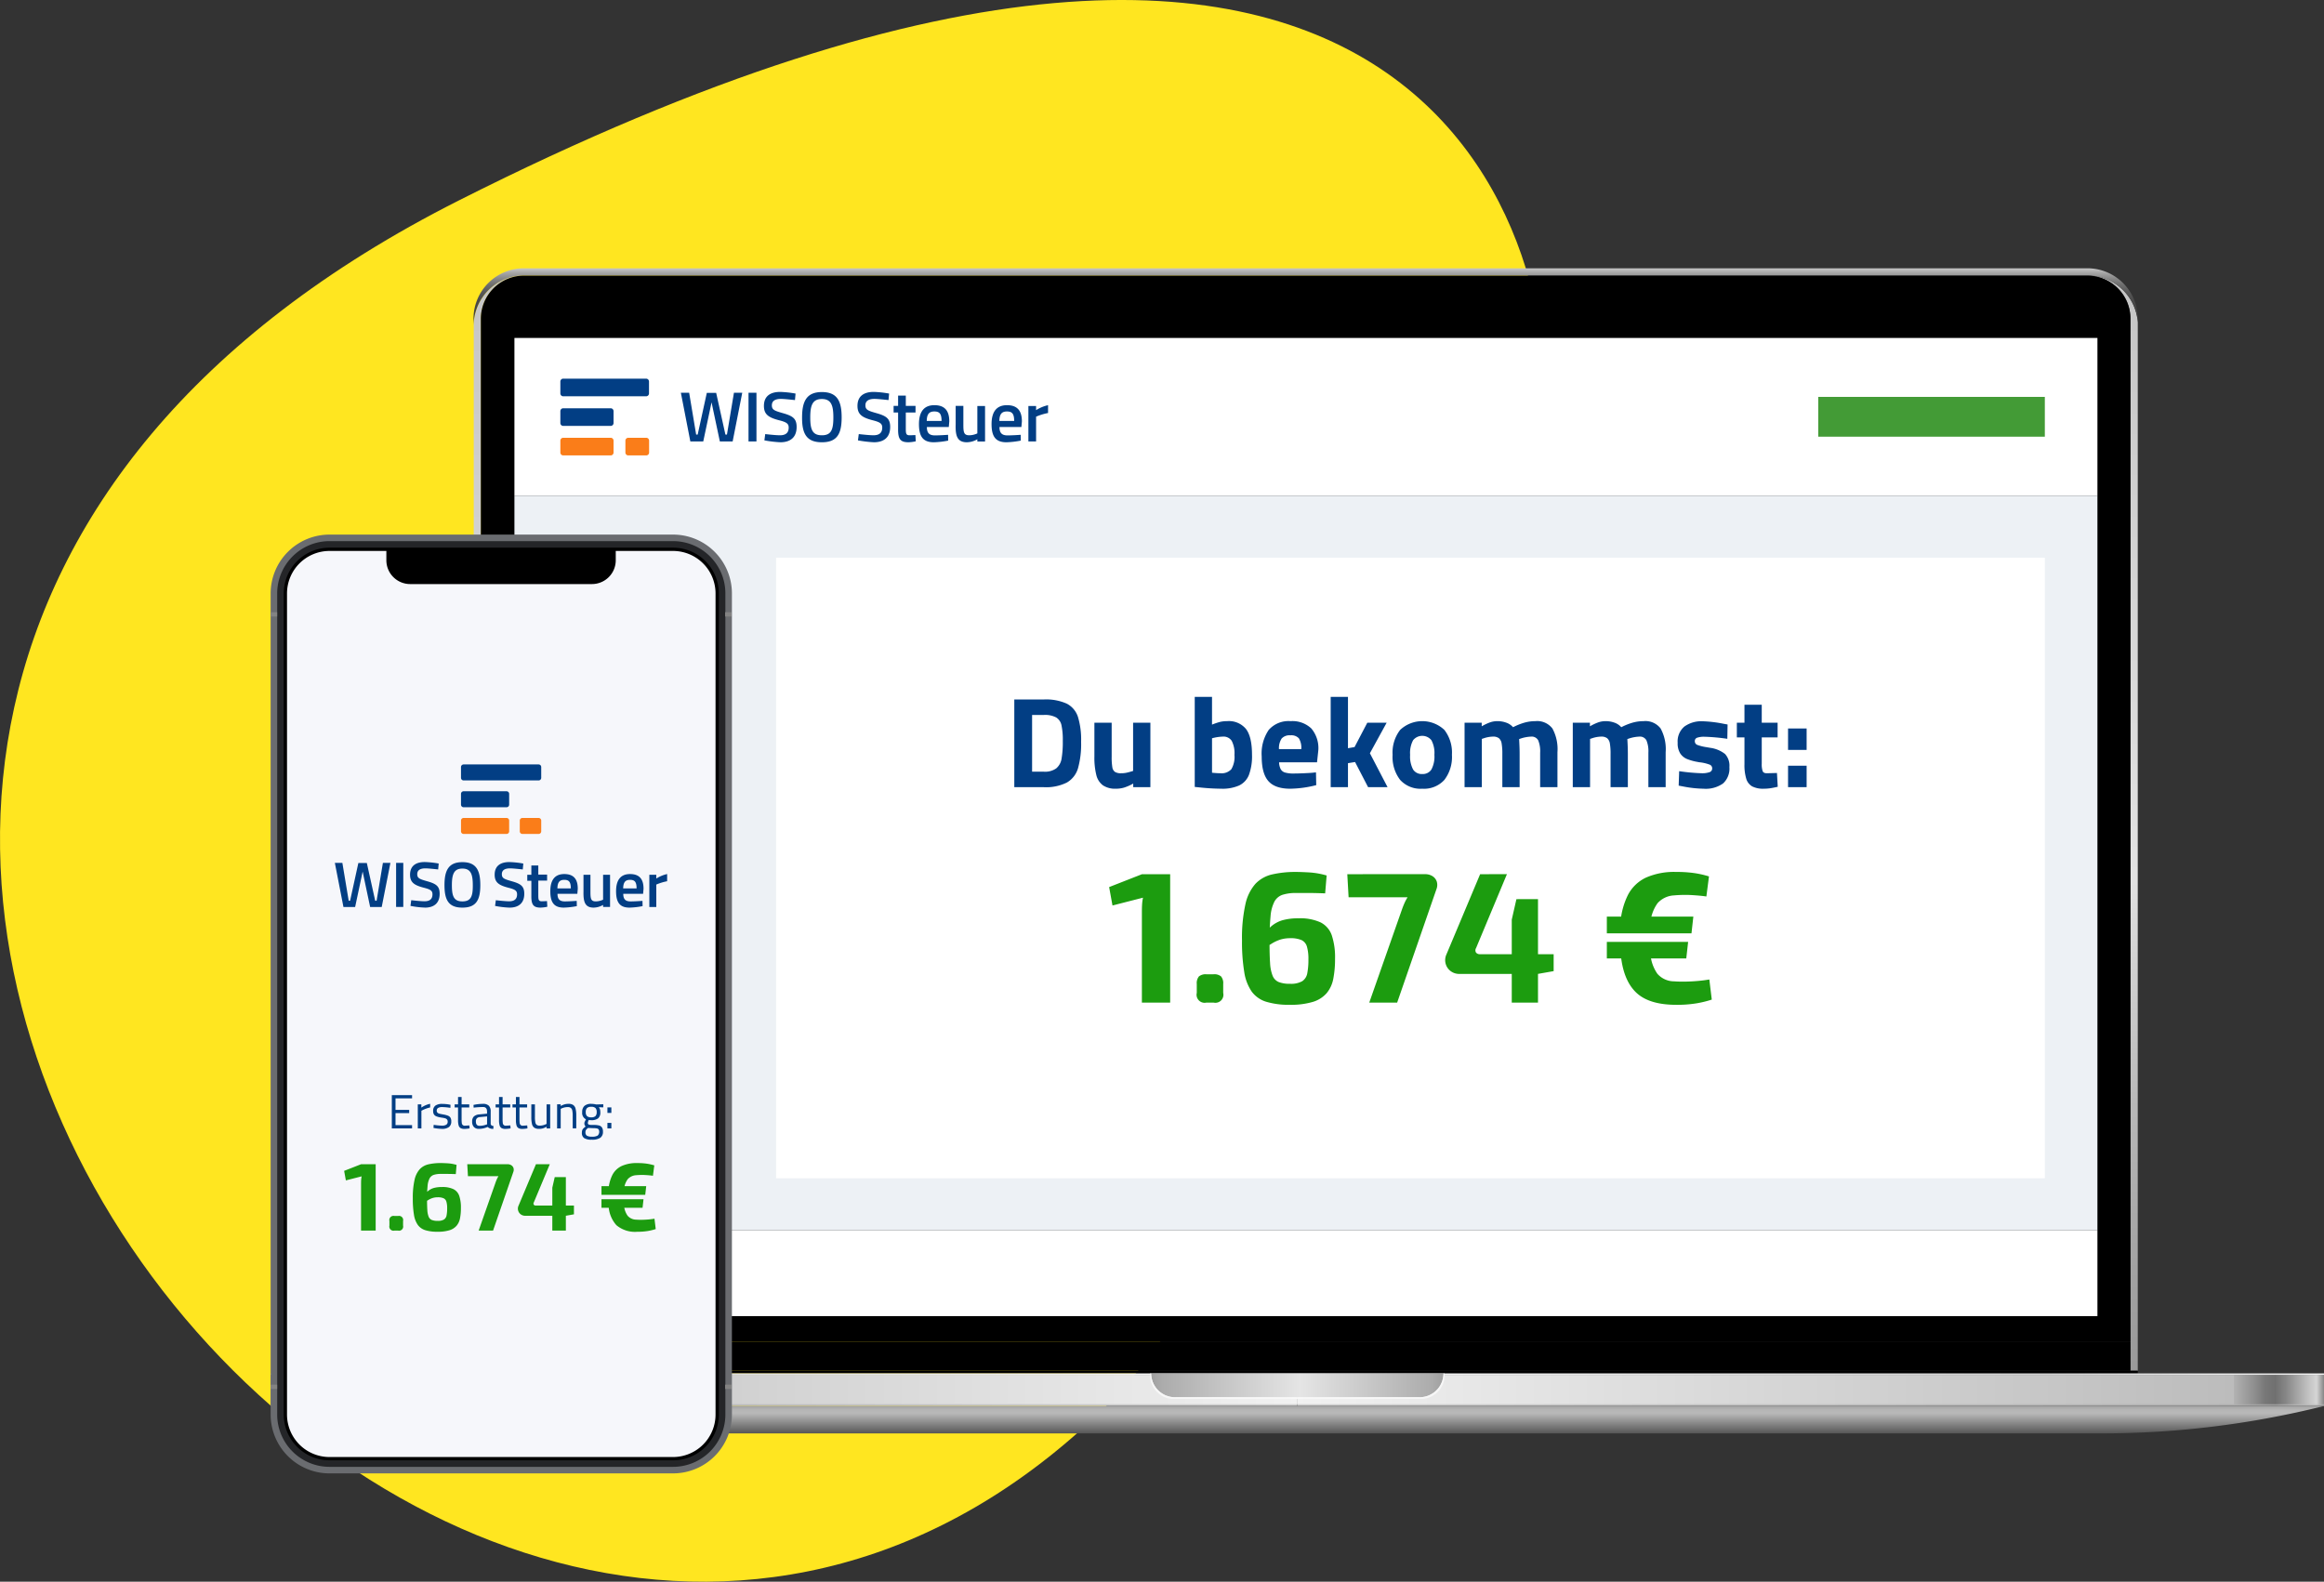 <svg xmlns="http://www.w3.org/2000/svg" xmlns:xlink="http://www.w3.org/1999/xlink" width="467.806" height="318.422" viewBox="0 0 467.806 318.422">
  <rect x="0" y="0" width="467.806" height="318.422" fill="#333333" stroke="none"/>
  <defs>
    <linearGradient id="linear-gradient" x1="0.5" y1="1" x2="0.5" gradientUnits="objectBoundingBox">
      <stop offset="0" stop-color="#9a9a9a"/>
      <stop offset="0.09" stop-color="#a2a2a2"/>
      <stop offset="0.24" stop-color="#b8b8b8"/>
      <stop offset="0.42" stop-color="#dbdbdb"/>
      <stop offset="0.45" stop-color="#e2e2e2"/>
      <stop offset="1" stop-color="#c5c5c5"/>
    </linearGradient>
    <linearGradient id="linear-gradient-2" x1="0.5" y1="1" x2="0.5" gradientUnits="objectBoundingBox">
      <stop offset="0" stop-color="#404040"/>
      <stop offset="0.28" stop-color="#434343"/>
      <stop offset="0.45" stop-color="#4b4b4b"/>
      <stop offset="0.59" stop-color="#595959"/>
      <stop offset="0.71" stop-color="#6d6d6d"/>
      <stop offset="0.82" stop-color="#888"/>
      <stop offset="0.92" stop-color="#a7a7a7"/>
      <stop offset="1" stop-color="#c5c5c5"/>
    </linearGradient>
    <linearGradient id="linear-gradient-3" y1="0.5" x2="1" y2="0.5" gradientUnits="objectBoundingBox">
      <stop offset="0" stop-color="#929292"/>
      <stop offset="0.01" stop-color="#c1c1c1"/>
      <stop offset="0.03" stop-color="#b2b2b2"/>
      <stop offset="0.05" stop-color="#9c9c9c"/>
      <stop offset="0.07" stop-color="#a4a4a4"/>
      <stop offset="0.09" stop-color="#afafaf"/>
      <stop offset="1" stop-color="#cfcfcf"/>
    </linearGradient>
    <linearGradient id="linear-gradient-4" y1="0.508" x2="1" y2="0.508" gradientUnits="objectBoundingBox">
      <stop offset="0.01" stop-color="#f8f8f8"/>
      <stop offset="0.06" stop-color="#d0d0d0"/>
      <stop offset="0.5" stop-color="#f8f8f8"/>
      <stop offset="0.87" stop-color="#d0d0d0"/>
      <stop offset="0.88" stop-color="#d3d3d3"/>
      <stop offset="0.95" stop-color="#e9e9e9"/>
      <stop offset="1" stop-color="#f1f1f1"/>
    </linearGradient>
    <linearGradient id="linear-gradient-5" y1="0.5" x2="1" y2="0.5" gradientUnits="objectBoundingBox">
      <stop offset="0" stop-color="#cfcfcf"/>
      <stop offset="0.91" stop-color="#afafaf"/>
      <stop offset="0.93" stop-color="#a4a4a4"/>
      <stop offset="0.95" stop-color="#9c9c9c"/>
      <stop offset="0.97" stop-color="#b2b2b2"/>
      <stop offset="0.99" stop-color="#c1c1c1"/>
      <stop offset="1" stop-color="#929292"/>
    </linearGradient>
    <linearGradient id="linear-gradient-6" y1="0.501" x2="1" y2="0.501" gradientUnits="objectBoundingBox">
      <stop offset="0" stop-color="#666"/>
      <stop offset="0.01" stop-color="#d5d5d5"/>
      <stop offset="0.02" stop-color="#bdbdbd"/>
      <stop offset="0.04" stop-color="#868686"/>
      <stop offset="0.05" stop-color="#707070"/>
      <stop offset="0.06" stop-color="#787878"/>
      <stop offset="0.07" stop-color="#8e8e8e"/>
      <stop offset="0.09" stop-color="#b2b2b2"/>
      <stop offset="0.09" stop-color="#bcbcbc"/>
      <stop offset="1" stop-color="#f1f1f1"/>
    </linearGradient>
    <linearGradient id="linear-gradient-7" y1="0.501" x2="1" y2="0.501" gradientUnits="objectBoundingBox">
      <stop offset="0" stop-color="#f1f1f1"/>
      <stop offset="0.91" stop-color="#bcbcbc"/>
      <stop offset="0.91" stop-color="#b2b2b2"/>
      <stop offset="0.93" stop-color="#8e8e8e"/>
      <stop offset="0.94" stop-color="#787878"/>
      <stop offset="0.95" stop-color="#707070"/>
      <stop offset="0.96" stop-color="#868686"/>
      <stop offset="0.98" stop-color="#bdbdbd"/>
      <stop offset="0.99" stop-color="#d5d5d5"/>
      <stop offset="1" stop-color="#666"/>
    </linearGradient>
    <linearGradient id="linear-gradient-8" y1="0.5" x2="1" y2="0.5" gradientUnits="objectBoundingBox">
      <stop offset="0" stop-color="#9f9f9f"/>
      <stop offset="0.04" stop-color="#acacac"/>
      <stop offset="0.51" stop-color="#e5e5e5"/>
      <stop offset="0.96" stop-color="#acacac"/>
      <stop offset="1" stop-color="#9f9f9f"/>
    </linearGradient>
    <linearGradient id="linear-gradient-9" y1="0.5" x2="1" y2="0.5" gradientUnits="objectBoundingBox">
      <stop offset="0" stop-color="#f7f7f7"/>
      <stop offset="0.52" stop-color="#f8f8f8"/>
      <stop offset="1" stop-color="#f7f7f7"/>
    </linearGradient>
    <linearGradient id="linear-gradient-10" x1="0.5" y1="1" x2="0.5" gradientUnits="objectBoundingBox">
      <stop offset="0" stop-color="#575757"/>
      <stop offset="0.74" stop-color="#b9b9b9"/>
      <stop offset="0.85" stop-color="#b6b6b6"/>
      <stop offset="0.94" stop-color="#acacac"/>
      <stop offset="1" stop-color="#9f9f9f"/>
    </linearGradient>
    <clipPath id="clip-path">
      <rect id="Rechteck_26629" data-name="Rechteck 26629" width="98.171" height="15.479"/>
    </clipPath>
    <clipPath id="clip-path-7">
      <rect id="Rechteck_26635" data-name="Rechteck 26635" width="66.908" height="28.823"/>
    </clipPath>
  </defs>
  <g id="Gruppe_28800" data-name="Gruppe 28800" transform="translate(-105.834 -1865.145)">
    <path id="BG" d="M246.1,397.67c-216.07,108.976-3.011,372.021,129.491,243.5,40.278-40.208,18.822-75.155,34.631-111.983s41.408-31.566,53.453-81.92C470.45,414.2,447.111,296.209,246.1,397.67Z" transform="translate(-47.85 1507.801)" fill="#ffe620"/>
    <g id="Gruppe_27628" data-name="Gruppe 27628" transform="translate(160.314 1919.156)">
      <g id="Gruppe_23761" data-name="Gruppe 23761" transform="translate(0 0)">
        <g id="Gruppe_20593" data-name="Gruppe 20593">
          <g id="Laptop_produkte">
            <path id="Pfad_10762" data-name="Pfad 10762" d="M499.062,267.929H184.47A10.139,10.139,0,0,0,174.29,278v210.43h1.462V276.557a8.547,8.547,0,0,1,.1-1.308,2.369,2.369,0,0,1,.076-.422,4.141,4.141,0,0,1,.1-.417c.041-.137.071-.275.117-.407a8.551,8.551,0,0,1,1.736-3.054,4.088,4.088,0,0,1,.285-.305l.143-.148a8.83,8.83,0,0,1,1.471-1.166c.178-.112.356-.219.545-.321s.372-.188.565-.275h0l.392-.158h0a8.891,8.891,0,0,1,3.2-.6H499.042A8.786,8.786,0,0,1,503.2,269c.183.1.365.209.545.321s.463.309.682.478h0l.321.265h0c.158.137.309.275.458.422l.148.148c.1.1.193.2.285.305a8.505,8.505,0,0,1,2.128,5.629v211.86h1.481V277.365A10.149,10.149,0,0,0,499.062,267.929Z" transform="translate(-133.408 -266.489)" fill="url(#linear-gradient)"/>
            <path id="Pfad_10763" data-name="Pfad 10763" d="M174.2,275.167A10.139,10.139,0,0,1,184.4,265.1H499a10.139,10.139,0,0,1,10.21,10.068v.81a10.149,10.149,0,0,0-10.18-9.437h-314.6a10.139,10.139,0,0,0-10.21,10.068Z" transform="translate(-133.364 -265.099)" fill="url(#linear-gradient-2)"/>
            <rect id="Rechteck_17536" data-name="Rechteck 17536" width="332.051" height="5.894" transform="translate(42.312 216.049)"/>
            <path id="Pfad_10764" data-name="Pfad 10764" d="M509.151,276.653v205.92H177.1V276.653A8.7,8.7,0,0,1,185.829,268H500.421a8.7,8.7,0,0,1,8.729,8.653Z" transform="translate(-134.788 -266.524)"/>
            <path id="Pfad_10765" data-name="Pfad 10765" d="M415.248,436.04v.54H80.26v-.54Z" transform="translate(-39.409 -214.102)"/>
            <rect id="Rechteck_17537" data-name="Rechteck 17537" width="206.663" height="6.255" transform="translate(0 222.788)" fill="url(#linear-gradient-3)"/>
            <rect id="Rechteck_17538" data-name="Rechteck 17538" width="413.321" height="0.311" transform="translate(0 222.478)" fill="url(#linear-gradient-4)"/>
            <rect id="Rechteck_17539" data-name="Rechteck 17539" width="206.663" height="6.255" transform="translate(206.663 222.788)" fill="url(#linear-gradient-5)"/>
            <rect id="Rechteck_17540" data-name="Rechteck 17540" width="206.663" height="5.884" transform="translate(0 222.788)" fill="url(#linear-gradient-6)"/>
            <rect id="Rechteck_17541" data-name="Rechteck 17541" width="206.663" height="5.884" transform="translate(206.663 222.788)" fill="url(#linear-gradient-7)"/>
            <path id="Pfad_10766" data-name="Pfad 10766" d="M501.039,702.2a4.8,4.8,0,0,1-4.789,4.795H446.994a4.79,4.79,0,0,1-4.785-4.795Z" transform="translate(-264.961 -479.722)" fill="url(#linear-gradient-8)"/>
            <g id="Gruppe_19359" data-name="Gruppe 19359" transform="translate(177.015 222.478)">
              <path id="Pfad_10767" data-name="Pfad 10767" d="M500.818,702.2a4.8,4.8,0,0,1-4.794,4.795h-49.25a4.79,4.79,0,0,1-4.789-4.795h-.234v.362a4.79,4.79,0,0,0,4.789,4.784h49.718a4.785,4.785,0,0,0,4.79-4.784V702.2Z" transform="translate(-441.75 -702.2)" fill="url(#linear-gradient-9)"/>
            </g>
            <path id="Pfad_10768" data-name="Pfad 10768" d="M94,715.1a184.449,184.449,0,0,0,44.893,5.512H462.418A184.458,184.458,0,0,0,507.3,715.1Z" transform="translate(-93.985 -486.056)" fill="url(#linear-gradient-10)"/>
          </g>
          <rect id="Rechteck_25602" data-name="Rechteck 25602" width="318.649" height="31.742" transform="translate(49.071 14.024)" fill="#fff"/>
          <rect id="Rechteck_25603" data-name="Rechteck 25603" width="318.649" height="147.922" transform="translate(49.071 45.766)" fill="#edf1f5"/>
          <rect id="Rechteck_25604" data-name="Rechteck 25604" width="318.649" height="17.257" transform="translate(49.071 193.688)" fill="#fff"/>
          <rect id="Rechteck_25675" data-name="Rechteck 25675" width="45.609" height="8.012" transform="translate(311.523 25.889)" fill="#439b36"/>
          <path id="Rechteck_25666" data-name="Rechteck 25666" d="M0,232.247Z" transform="translate(126.004 -42.973)" fill="#5d84b3"/>
          <rect id="Rechteck_25922" data-name="Rechteck 25922" width="255.391" height="124.931" transform="translate(101.742 58.265)" fill="#fff"/>
          <g id="logo-wiso-steuer-rgb" transform="translate(58.316 22.217)">
            <g id="Gruppe_25992" data-name="Gruppe 25992" transform="translate(0 0)">
              <g id="Gruppe_25986" data-name="Gruppe 25986" clip-path="url(#clip-path)">
                <path id="Pfad_25970" data-name="Pfad 25970" d="M132.883,22.73c-1.908,0-2.337-1.169-2.337-3.6s.453-3.7,2.337-3.7,2.314,1.288,2.314,3.7c0,2.481-.429,3.6-2.314,3.6m0,1.407c3.053,0,3.983-1.67,3.983-5.009,0-3.291-.906-5.1-3.983-5.1-3.053,0-3.983,1.837-3.983,5.1-.024,3.291.906,5.009,3.983,5.009m-8.348,0c1.932,0,3.268-.93,3.268-3.077,0-1.67-.739-2.218-2.791-2.791-1.67-.477-2.194-.668-2.194-1.574,0-.835.6-1.288,1.813-1.288.6,0,1.98.143,2.838.239l.119-1.312a20.925,20.925,0,0,0-3.1-.334c-1.956,0-3.268.835-3.268,2.814,0,1.693.906,2.337,3.029,2.886,1.5.382,1.956.668,1.956,1.479,0,1.026-.572,1.55-1.765,1.55-.739,0-2.1-.143-2.958-.239l-.167,1.264a22.875,22.875,0,0,0,3.22.382m-6.416-.167h1.6v-9.8h-1.6Zm-2.934-9.8-1.407,8.419h-.31l-1.86-8.4h-1.884l-1.837,8.4h-.31l-1.407-8.419H104.5l1.908,9.8h2.6l1.67-7.871,1.67,7.871h2.576l1.932-9.8Z" transform="translate(-80.243 -11.329)" fill="#023e84"/>
              </g>
              <g id="Gruppe_25987" data-name="Gruppe 25987" clip-path="url(#clip-path)">
                <path id="Pfad_25971" data-name="Pfad 25971" d="M287.917,23.97h1.55V18.985a11.7,11.7,0,0,1,2.409-.739V16.671a7.551,7.551,0,0,0-2.409,1v-.835h-1.55Zm-5.844-4.126c.024-1.36.477-1.908,1.526-1.908s1.455.477,1.455,1.908Zm1.407,4.293a17.147,17.147,0,0,0,2.91-.334l-.024-1.169c-.644.048-1.813.119-2.647.119-1.193,0-1.622-.549-1.622-1.693h4.412l.1-1.121c0-2.242-1-3.268-3.005-3.268-1.98,0-3.1,1.193-3.1,3.816,0,2.5.835,3.649,2.981,3.649m-7.942,0a4.356,4.356,0,0,0,2.1-.6v.453h1.55V16.838h-1.55v5.51a3.952,3.952,0,0,1-1.622.382c-1.1,0-1.193-.6-1.193-2.17V16.814h-1.55v3.745c-.071,2.361.358,3.578,2.266,3.578m-8.086-4.293c.024-1.36.477-1.908,1.526-1.908s1.455.477,1.455,1.908Zm1.407,4.293a17.147,17.147,0,0,0,2.91-.334l-.024-1.169c-.644.048-1.813.119-2.647.119-1.193,0-1.622-.549-1.622-1.693h4.413l.1-1.121c0-2.242-1-3.268-3.005-3.268-1.98,0-3.1,1.193-3.1,3.816,0,2.5.835,3.649,2.981,3.649m-5.08,0a7.859,7.859,0,0,0,1.455-.191l-.072-1.264c-.334.024-.882.048-1.169.048-.739,0-.763-.382-.763-1.455V18.15h1.956V16.814h-1.956V14.739h-1.55v2.075h-.906V18.15h.906v3.315c-.024,2.075.477,2.671,2.1,2.671m-6.964,0c1.932,0,3.268-.93,3.268-3.077,0-1.67-.739-2.218-2.791-2.791-1.67-.477-2.194-.668-2.194-1.574,0-.835.6-1.288,1.813-1.288.6,0,1.98.143,2.838.239l.119-1.312a20.925,20.925,0,0,0-3.1-.334c-1.956,0-3.268.835-3.268,2.814,0,1.693.906,2.337,3.029,2.886,1.5.382,1.956.668,1.956,1.479,0,1.026-.572,1.55-1.765,1.55-.739,0-2.1-.143-2.958-.239l-.167,1.264a23.3,23.3,0,0,0,3.22.382" transform="translate(-193.705 -11.329)" fill="#023e84"/>
              </g>
              <g id="Gruppe_25988" data-name="Gruppe 25988" clip-path="url(#clip-path)">
                <path id="Pfad_25972" data-name="Pfad 25972" d="M3.372,2.8a.58.58,0,0,0-.572.572V5.781a.58.58,0,0,0,.572.572h16.7a.58.58,0,0,0,.572-.572V3.372a.58.58,0,0,0-.572-.572Z" transform="translate(-2.8 -2.8)" fill="#023e84"/>
              </g>
              <g id="Gruppe_25989" data-name="Gruppe 25989" clip-path="url(#clip-path)">
                <path id="Pfad_25973" data-name="Pfad 25973" d="M3.372,27.8a.58.58,0,0,0-.572.572v2.409a.58.58,0,0,0,.572.572h9.564a.58.58,0,0,0,.572-.572V28.372a.58.58,0,0,0-.572-.572Z" transform="translate(-2.8 -21.837)" fill="#023e84"/>
              </g>
              <g id="Gruppe_25990" data-name="Gruppe 25990" clip-path="url(#clip-path)">
                <path id="Pfad_25974" data-name="Pfad 25974" d="M3.372,52.7a.58.58,0,0,0-.572.572v2.409a.58.58,0,0,0,.572.572h9.564a.58.58,0,0,0,.572-.572V53.272a.58.58,0,0,0-.572-.572Z" transform="translate(-2.8 -40.798)" fill="#fa7d19"/>
              </g>
              <g id="Gruppe_25991" data-name="Gruppe 25991" clip-path="url(#clip-path)">
                <path id="Pfad_25975" data-name="Pfad 25975" d="M58.272,52.7a.58.58,0,0,0-.572.572v2.409a.58.58,0,0,0,.572.572H61.9a.58.58,0,0,0,.572-.572V53.272A.58.58,0,0,0,61.9,52.7Z" transform="translate(-44.606 -40.798)" fill="#fa7d19"/>
              </g>
            </g>
          </g>
          <path id="Pfad_28169" data-name="Pfad 28169" d="M40.424,14.753V40.6H34.732V22.281q0-.712.037-1.4a9.231,9.231,0,0,1,.187-1.4l-6.142,1.573-.674-3.708,6.592-2.584ZM49.151,34.9a2.118,2.118,0,0,1,1.517.431A2.118,2.118,0,0,1,51.1,36.85v1.8A1.619,1.619,0,0,1,49.151,40.6H47.727a1.619,1.619,0,0,1-1.948-1.948v-1.8a2.118,2.118,0,0,1,.431-1.517,2.118,2.118,0,0,1,1.517-.431ZM65.779,14.3q.936,0,2.622.094a16.072,16.072,0,0,1,3.521.618l-.3,3.6q-.974-.037-1.8-.056t-1.76-.019H65.779a8.729,8.729,0,0,0-2.715.356,2.913,2.913,0,0,0-1.648,1.367,7.762,7.762,0,0,0-.786,2.977,51.5,51.5,0,0,0-.206,5.15q0,2.584.112,4.232a8.124,8.124,0,0,0,.506,2.565,2.3,2.3,0,0,0,1.217,1.273,5.912,5.912,0,0,0,2.285.356,4.55,4.55,0,0,0,2.472-.524,2.427,2.427,0,0,0,1.011-1.61,14.073,14.073,0,0,0,.225-2.771,8.815,8.815,0,0,0-.3-2.584,2.055,2.055,0,0,0-1.1-1.311,5.507,5.507,0,0,0-2.266-.375,6.734,6.734,0,0,0-1.929.262,7.812,7.812,0,0,0-1.873.88q-.992.618-2.453,1.742l-.15-2.172a15.653,15.653,0,0,1,2.359-2.9,6.207,6.207,0,0,1,2.472-1.423,11.594,11.594,0,0,1,3.221-.393,9.9,9.9,0,0,1,4.476.824,4.6,4.6,0,0,1,2.247,2.6,14.03,14.03,0,0,1,.655,4.738,20.277,20.277,0,0,1-.356,4.026,6.323,6.323,0,0,1-1.348,2.9,5.984,5.984,0,0,1-2.771,1.742,15.4,15.4,0,0,1-4.663.58,15.579,15.579,0,0,1-4.682-.6,5.7,5.7,0,0,1-2.94-2.041,9.4,9.4,0,0,1-1.517-3.97,37.233,37.233,0,0,1-.449-6.348,31.249,31.249,0,0,1,.674-7.228A9.126,9.126,0,0,1,57.577,16.7a6.7,6.7,0,0,1,3.408-1.91A20.994,20.994,0,0,1,65.779,14.3Zm25.917.449a2.744,2.744,0,0,1,1.554.412,2.063,2.063,0,0,1,.843,1.086,2.35,2.35,0,0,1-.075,1.536L86.116,40.6H80.5L87.09,21.832q.225-.637.487-1.236a9.291,9.291,0,0,1,.637-1.2H76.341l-.262-4.644Zm16.516,0L102,29.622a.853.853,0,0,0,0,.918.96.96,0,0,0,.786.318h14.831v3.408l-3.183.562H98.662a2.847,2.847,0,0,1-1.8-.581,2.759,2.759,0,0,1-.824-3.352l6.779-16.142Zm6.254,5.019V40.6h-5.281v-16.7l.936-4.12Zm22.621,10.861a8.02,8.02,0,0,0,1.4,4.157,4.472,4.472,0,0,0,3.389,1.536q.974.075,2.21.056t2.528-.131q1.292-.112,2.341-.3L149.447,40a21.3,21.3,0,0,1-3.071.749,24.161,24.161,0,0,1-4.082.3q-5.58,0-8.165-2.565T131.1,30.633Zm7.6-2.247-.375,3.333H128.324V28.386Zm1.049-5.093-.375,3.371H128.324V23.293Zm-14.681,1.423a14.983,14.983,0,0,1,1.536-5.824,7.877,7.877,0,0,1,3.6-3.446,14.054,14.054,0,0,1,6.1-1.142,24.5,24.5,0,0,1,3.727.243,19.766,19.766,0,0,1,2.865.655l-.524,4.045q-.412-.075-1.18-.15t-1.685-.131q-.918-.056-1.873-.037t-1.742.094a4.793,4.793,0,0,0-3.333,1.554,7.833,7.833,0,0,0-1.461,4.138Z" transform="translate(140.643 107.226)" fill="#1c9c0f"/>
          <path id="Pfad_28170" data-name="Pfad 28170" d="M14.445,29.919a10.165,10.165,0,0,1,4.621.844,4.589,4.589,0,0,1,2.246,2.661,15.812,15.812,0,0,1,.636,5.037,17.992,17.992,0,0,1-.623,5.3,4.9,4.9,0,0,1-2.246,2.882,9.393,9.393,0,0,1-4.634.935H8.5V29.919Zm0,14.539a3.884,3.884,0,0,0,2.505-.675,3.206,3.206,0,0,0,1.064-1.934,19.916,19.916,0,0,0,.247-3.6A14.209,14.209,0,0,0,18,35.112a2.447,2.447,0,0,0-1.064-1.571,4.793,4.793,0,0,0-2.492-.506H12.083V44.458Zm14.513,3.427a4.429,4.429,0,0,1-2.609-.675,3.631,3.631,0,0,1-1.337-2.077,14.449,14.449,0,0,1-.389-3.739v-6.8H28.1v6.854a12.279,12.279,0,0,0,.13,2.09,1.412,1.412,0,0,0,.532.961A2.226,2.226,0,0,0,30,44.77a5.115,5.115,0,0,0,1.077-.1q.48-.1,1.337-.363v-9.71h3.479V47.574H32.438v-.727a9.538,9.538,0,0,1-1.856.818A5.834,5.834,0,0,1,28.959,47.886Zm21.212,0a43.335,43.335,0,0,1-4.362-.26l-.987-.1V29.4H48.3v5.582a13.6,13.6,0,0,1,1.61-.545,6.036,6.036,0,0,1,1.454-.156,4.446,4.446,0,0,1,3.778,1.584q1.207,1.584,1.207,5.193a10.806,10.806,0,0,1-.61,4.024,3.975,3.975,0,0,1-1.96,2.142A8.27,8.27,0,0,1,50.17,47.886Zm-.208-3.116a2.65,2.65,0,0,0,2.233-.818,4.9,4.9,0,0,0,.623-2.869,5.38,5.38,0,0,0-.558-2.843,1.977,1.977,0,0,0-1.778-.844,9.2,9.2,0,0,0-2.181.338v6.932Q49.365,44.77,49.963,44.77Zm14.072,3.116q-3.038,0-4.388-1.532T58.3,41.395a8.454,8.454,0,0,1,1.415-5.348,5.3,5.3,0,0,1,4.4-1.765,5.53,5.53,0,0,1,4.167,1.467,6.113,6.113,0,0,1,1.415,4.4l-.26,2.415H61.8a3.243,3.243,0,0,0,.325,1.389,1.481,1.481,0,0,0,.883.675,5.832,5.832,0,0,0,1.7.195q.857,0,2.051-.052t1.74-.1l.727-.078.052,2.57A22.069,22.069,0,0,1,64.034,47.886Zm2.233-7.971a3.623,3.623,0,0,0-.48-2.168,2.051,2.051,0,0,0-1.7-.61,2.16,2.16,0,0,0-1.765.636,3.524,3.524,0,0,0-.545,2.142ZM72.187,29.4h3.479V39.733L76.99,39.5l2.57-4.907h3.894l-3.375,6.153,3.557,6.828h-3.92l-2.622-5.063-1.428.234v4.829H72.187ZM90.62,47.886a5.531,5.531,0,0,1-4.453-1.778,7.552,7.552,0,0,1-1.519-5.05,7.457,7.457,0,0,1,1.519-5.011,6.5,6.5,0,0,1,8.905,0,7.457,7.457,0,0,1,1.519,5.011,7.552,7.552,0,0,1-1.519,5.05A5.531,5.531,0,0,1,90.62,47.886Zm0-2.96a2.051,2.051,0,0,0,1.843-.909,5.571,5.571,0,0,0,.6-2.96,5.426,5.426,0,0,0-.6-2.934,2.366,2.366,0,0,0-3.687,0,5.425,5.425,0,0,0-.6,2.934,5.571,5.571,0,0,0,.6,2.96A2.051,2.051,0,0,0,90.62,44.926Zm8.516-10.333h3.453v.727a10.359,10.359,0,0,1,1.675-.792,4.54,4.54,0,0,1,1.493-.247,5.215,5.215,0,0,1,1.752.3,3.243,3.243,0,0,1,1.389.922,12.354,12.354,0,0,1,2.3-.922,8.178,8.178,0,0,1,2.194-.3,3.851,3.851,0,0,1,3.427,1.48,8.675,8.675,0,0,1,1.013,4.777v7.036H114.35V40.642a5.8,5.8,0,0,0-.389-2.492,1.485,1.485,0,0,0-1.454-.753,7.558,7.558,0,0,0-2,.363l-.389.13q.1,1.74.1,2.96v6.724h-3.479V40.9a11.862,11.862,0,0,0-.143-2.129,1.723,1.723,0,0,0-.545-1.051,1.9,1.9,0,0,0-1.207-.325,6.186,6.186,0,0,0-1.921.363l-.312.1v9.71H99.136Zm21.783,0h3.453v.727a10.359,10.359,0,0,1,1.675-.792,4.539,4.539,0,0,1,1.493-.247,5.215,5.215,0,0,1,1.752.3,3.243,3.243,0,0,1,1.389.922,12.355,12.355,0,0,1,2.3-.922,8.178,8.178,0,0,1,2.194-.3,3.851,3.851,0,0,1,3.427,1.48,8.675,8.675,0,0,1,1.013,4.777v7.036h-3.479V40.642a5.8,5.8,0,0,0-.389-2.492,1.485,1.485,0,0,0-1.454-.753,7.558,7.558,0,0,0-2,.363l-.389.13q.1,1.74.1,2.96v6.724h-3.479V40.9a11.862,11.862,0,0,0-.143-2.129,1.723,1.723,0,0,0-.545-1.051,1.9,1.9,0,0,0-1.207-.325,6.186,6.186,0,0,0-1.921.363l-.312.1v9.71h-3.479Zm26.326,13.293a23.068,23.068,0,0,1-4.18-.467l-.831-.156.1-2.908a39.276,39.276,0,0,0,4.569.415,4.481,4.481,0,0,0,1.519-.208.773.773,0,0,0,.558-.779.783.783,0,0,0-.532-.753,8.242,8.242,0,0,0-1.778-.441,4.575,4.575,0,0,1-.649-.1A10.247,10.247,0,0,1,143.9,41.9a3.023,3.023,0,0,1-1.35-1.116,3.786,3.786,0,0,1-.519-2.142,3.91,3.91,0,0,1,1.35-3.271,5.848,5.848,0,0,1,3.713-1.064,25.311,25.311,0,0,1,4.128.493l.857.156-.052,2.882a39.339,39.339,0,0,0-4.647-.415,4.246,4.246,0,0,0-1.389.182.691.691,0,0,0-.506.7.776.776,0,0,0,.519.766,8.537,8.537,0,0,0,1.688.428l.909.156a6.161,6.161,0,0,1,2.96,1.233,3.445,3.445,0,0,1,.883,2.635,4.058,4.058,0,0,1-1.272,3.3A6.026,6.026,0,0,1,147.245,47.886Zm12.125,0a4.814,4.814,0,0,1-2.337-.467,2.651,2.651,0,0,1-1.194-1.532,9.41,9.41,0,0,1-.363-2.934v-5.4h-1.532v-2.96h1.532V30.984h3.479v3.609h3.193v2.96h-3.193v5.322a4.279,4.279,0,0,0,.182,1.467q.182.454.909.428l1.973-.052.156,2.778q-1.039.234-1.623.312A8.928,8.928,0,0,1,159.37,47.886Zm4.881-12.125h3.739v4.31h-3.739Zm0,7.5h3.739v4.31h-3.739Z" transform="translate(141.192 56.885)" fill="#023e84"/>
        </g>
      </g>
      <g id="Gruppe_23762" data-name="Gruppe 23762" transform="translate(0 53.611)">
        <path id="Pfad_13885" data-name="Pfad 13885" d="M11.853,0H81A11.853,11.853,0,0,1,92.851,11.853V177.141A11.853,11.853,0,0,1,81,188.994H11.853A11.853,11.853,0,0,1,0,177.141V11.853A11.853,11.853,0,0,1,11.853,0Z" transform="translate(0 0)" fill="#6a6c70"/>
        <path id="Pfad_13884" data-name="Pfad 13884" d="M10.536,0H79.68A10.536,10.536,0,0,1,90.217,10.536V175.824A10.536,10.536,0,0,1,79.68,186.36H10.536A10.536,10.536,0,0,1,0,175.824V10.536A10.536,10.536,0,0,1,10.536,0Z" transform="translate(1.317 1.317)" fill="#242528"/>
        <path id="Pfad_13883" data-name="Pfad 13883" d="M9.219,0H78.363a9.219,9.219,0,0,1,9.219,9.219V174.507a9.219,9.219,0,0,1-9.219,9.219H9.219A9.219,9.219,0,0,1,0,174.507V9.219A9.219,9.219,0,0,1,9.219,0Z" transform="translate(2.634 2.634)"/>
        <path id="Pfad_13882" data-name="Pfad 13882" d="M8.561,0H77.7a8.561,8.561,0,0,1,8.561,8.561V173.848a8.561,8.561,0,0,1-8.561,8.561H8.561A8.561,8.561,0,0,1,0,173.848V8.561A8.561,8.561,0,0,1,8.561,0Z" transform="translate(3.293 3.293)" fill="#f6f7fb"/>
        <rect id="Rechteck_25916" data-name="Rechteck 25916" width="1.307" height="0.871" transform="translate(0 15.623)" fill="#838383"/>
        <rect id="Rechteck_25917" data-name="Rechteck 25917" width="1.307" height="0.871" transform="translate(91.477 15.623)" fill="#838383"/>
        <rect id="Rechteck_25918" data-name="Rechteck 25918" width="1.307" height="0.871" transform="translate(0 171.134)" fill="#838383"/>
        <rect id="Rechteck_25919" data-name="Rechteck 25919" width="1.307" height="0.871" transform="translate(91.477 171.134)" fill="#838383"/>
        <path id="Pfad_13886" data-name="Pfad 13886" d="M0,0H46.174V2.178A4.792,4.792,0,0,1,41.383,6.97H4.792A4.792,4.792,0,0,1,0,2.178Z" transform="translate(23.293 2.99)"/>
        <path id="Pfad_25193" data-name="Pfad 25193" d="M52.682,15.05v2.314h2.75v.649h-2.75v2.421h3.331v.658H51.936v-6.7h4.077v.658Zm4.483,1.2h.717v.658a4.837,4.837,0,0,1,1.772-.765v.736a5.892,5.892,0,0,0-.818.237,6.077,6.077,0,0,0-.7.3l-.242.126v3.554h-.726Zm4.871,4.938a9.208,9.208,0,0,1-1.423-.136l-.29-.048.039-.629a12.934,12.934,0,0,0,1.666.165,1.591,1.591,0,0,0,.867-.189.672.672,0,0,0,.286-.605.657.657,0,0,0-.14-.455.788.788,0,0,0-.358-.223,4.259,4.259,0,0,0-.615-.126l-.242-.039a4.365,4.365,0,0,1-.91-.232,1.054,1.054,0,0,1-.494-.382,1.22,1.22,0,0,1-.165-.683,1.259,1.259,0,0,1,.474-1.114,2.343,2.343,0,0,1,1.346-.329,8.107,8.107,0,0,1,1.4.126l.271.048-.019.62a11.9,11.9,0,0,0-1.636-.155,1.6,1.6,0,0,0-.838.174.6.6,0,0,0-.276.542.555.555,0,0,0,.136.4.781.781,0,0,0,.353.2,5.963,5.963,0,0,0,.615.131l.242.048a4.453,4.453,0,0,1,.93.247,1.019,1.019,0,0,1,.489.4,1.393,1.393,0,0,1,.16.726,1.373,1.373,0,0,1-.46,1.147A2.257,2.257,0,0,1,62.036,21.19Zm4.522.01a1.545,1.545,0,0,1-.77-.16.909.909,0,0,1-.4-.542,3.7,3.7,0,0,1-.121-1.07V16.881h-.687v-.629h.687V14.77h.717v1.482h1.54v.629h-1.54v2.314a6.137,6.137,0,0,0,.039.809.572.572,0,0,0,.658.547l.862-.058.048.6A7.405,7.405,0,0,1,66.558,21.2Zm2.915-.01a1.315,1.315,0,0,1-1.017-.378,1.542,1.542,0,0,1-.349-1.085,1.374,1.374,0,0,1,.353-1.036,1.869,1.869,0,0,1,1.128-.416l1.52-.145v-.416q0-.92-.794-.92a17.559,17.559,0,0,0-1.908.126l-.029-.552a9.445,9.445,0,0,1,1.888-.213,1.639,1.639,0,0,1,1.2.373,1.623,1.623,0,0,1,.373,1.186v2.479q.029.358.562.426l-.029.571a1.564,1.564,0,0,1-1.152-.387A4.216,4.216,0,0,1,69.472,21.19Zm.116-.61a3.975,3.975,0,0,0,1.3-.223l.223-.077v-1.6l-1.433.136a.932.932,0,0,0-.629.252.891.891,0,0,0-.194.62Q68.853,20.58,69.589,20.58Zm5.219.62a1.545,1.545,0,0,1-.77-.16.909.909,0,0,1-.4-.542,3.7,3.7,0,0,1-.121-1.07V16.881h-.687v-.629h.688V14.77h.717v1.482h1.54v.629h-1.54v2.314a6.139,6.139,0,0,0,.039.809.572.572,0,0,0,.658.547l.862-.058.048.6A7.406,7.406,0,0,1,74.808,21.2Zm3.4,0a1.545,1.545,0,0,1-.77-.16.909.909,0,0,1-.4-.542,3.7,3.7,0,0,1-.121-1.07V16.881h-.688v-.629h.688V14.77h.717v1.482h1.54v.629h-1.54v2.314a6.139,6.139,0,0,0,.039.809.572.572,0,0,0,.658.547l.862-.058.048.6A7.405,7.405,0,0,1,78.207,21.2Zm3.37-.01a1.686,1.686,0,0,1-.954-.228,1.233,1.233,0,0,1-.47-.741,5.943,5.943,0,0,1-.136-1.443V16.251h.726v2.518a5.729,5.729,0,0,0,.077,1.094.849.849,0,0,0,.281.523,1.038,1.038,0,0,0,.629.155,2.958,2.958,0,0,0,1.356-.358V16.251h.726v4.842h-.726v-.339a3.434,3.434,0,0,1-.736.334A2.7,2.7,0,0,1,81.577,21.19Zm3.631-4.938h.717v.339a3.569,3.569,0,0,1,.8-.339,2.938,2.938,0,0,1,.76-.1,1.683,1.683,0,0,1,.959.232,1.263,1.263,0,0,1,.479.741,5.537,5.537,0,0,1,.14,1.409v2.556h-.717V18.556a5.141,5.141,0,0,0-.082-1.055.89.89,0,0,0-.3-.533,1,1,0,0,0-.62-.165,2.884,2.884,0,0,0-.673.082,2.645,2.645,0,0,0-.557.189l-.184.087v3.931h-.726Zm6.972,7.117a2.717,2.717,0,0,1-1.535-.324,1.24,1.24,0,0,1-.45-1.08,1.5,1.5,0,0,1,.073-.508.964.964,0,0,1,.228-.353,5.333,5.333,0,0,1,.465-.4.525.525,0,0,1-.2-.261,1.006,1.006,0,0,1-.068-.368.77.77,0,0,1,.058-.276,4.931,4.931,0,0,1,.271-.528,1.417,1.417,0,0,1-.765-1.452,1.607,1.607,0,0,1,.455-1.254,2,2,0,0,1,1.375-.412,4.4,4.4,0,0,1,.988.126l1.433-.039v.62l-.92-.019a1,1,0,0,1,.242.4,1.984,1.984,0,0,1,.077.605,1.512,1.512,0,0,1-.445,1.23,2.189,2.189,0,0,1-1.4.368,2.591,2.591,0,0,1-.494-.039q-.077.194-.126.339a.815.815,0,0,0-.048.252.316.316,0,0,0,.2.329,1.808,1.808,0,0,0,.615.077h.378a4.446,4.446,0,0,1,1.031.1,1.017,1.017,0,0,1,.605.392,1.454,1.454,0,0,1,.213.857,1.429,1.429,0,0,1-.523,1.23A2.954,2.954,0,0,1,92.18,23.368Zm-.1-4.5a1.194,1.194,0,0,0,.842-.242,1.111,1.111,0,0,0,.252-.823,1.1,1.1,0,0,0-.252-.813,1.178,1.178,0,0,0-.833-.242,1.214,1.214,0,0,0-.857.247,1.1,1.1,0,0,0-.257.818,1.082,1.082,0,0,0,.257.813A1.214,1.214,0,0,0,92.083,18.866Zm.165,3.893a2.1,2.1,0,0,0,1.123-.218,1.058,1.058,0,0,0,.213-1.22.558.558,0,0,0-.358-.218,3.439,3.439,0,0,0-.726-.058L91.454,21a1.712,1.712,0,0,0-.431.407.854.854,0,0,0-.111.465.771.771,0,0,0,.3.7A2.016,2.016,0,0,0,92.248,22.758Zm3.089-5.887h.794v1.1h-.794Zm0,3.118h.794v1.1h-.794Z" transform="translate(-27.546 98.448)" fill="#023e84"/>
        <path id="Pfad_25192" data-name="Pfad 25192" d="M34.492,14.536V27.9H31.549v-9.47q0-.368.019-.726a4.773,4.773,0,0,1,.1-.726l-3.176.813-.349-1.917,3.409-1.336ZM39,24.956a.837.837,0,0,1,1.007,1.007v.93A.837.837,0,0,1,39,27.9h-.736a.837.837,0,0,1-1.007-1.007v-.93a.837.837,0,0,1,1.007-1.007ZM47.6,14.3q.484,0,1.356.048a8.311,8.311,0,0,1,1.82.32l-.155,1.859q-.5-.019-.93-.029t-.91-.01H47.6a4.514,4.514,0,0,0-1.4.184,1.506,1.506,0,0,0-.852.707,4.014,4.014,0,0,0-.407,1.54,26.635,26.635,0,0,0-.107,2.663q0,1.336.058,2.188a4.2,4.2,0,0,0,.261,1.327,1.191,1.191,0,0,0,.629.658,3.057,3.057,0,0,0,1.181.184,2.353,2.353,0,0,0,1.278-.271,1.255,1.255,0,0,0,.523-.833,7.277,7.277,0,0,0,.116-1.433,4.558,4.558,0,0,0-.155-1.336,1.063,1.063,0,0,0-.571-.678,2.848,2.848,0,0,0-1.172-.194,3.483,3.483,0,0,0-1,.136,4.04,4.04,0,0,0-.968.455q-.513.32-1.269.9l-.077-1.123a8.094,8.094,0,0,1,1.22-1.5,3.21,3.21,0,0,1,1.278-.736,6,6,0,0,1,1.666-.2,5.119,5.119,0,0,1,2.314.426A2.38,2.38,0,0,1,51.312,20.9a7.255,7.255,0,0,1,.339,2.45,10.486,10.486,0,0,1-.184,2.082,3.27,3.27,0,0,1-.7,1.5,3.094,3.094,0,0,1-1.433.9,7.963,7.963,0,0,1-2.411.3,8.056,8.056,0,0,1-2.421-.31,2.949,2.949,0,0,1-1.52-1.055,4.861,4.861,0,0,1-.784-2.053,19.254,19.254,0,0,1-.232-3.283,16.159,16.159,0,0,1,.349-3.738,4.719,4.719,0,0,1,1.046-2.15,3.462,3.462,0,0,1,1.762-.988A10.856,10.856,0,0,1,47.6,14.3Zm13.4.232a1.419,1.419,0,0,1,.8.213,1.067,1.067,0,0,1,.436.562,1.215,1.215,0,0,1-.039.794L58.12,27.9h-2.9l3.409-9.7q.116-.329.252-.639a4.8,4.8,0,0,1,.329-.62H53.065l-.136-2.4Zm8.541,0-3.215,7.689a.441.441,0,0,0,0,.474.5.5,0,0,0,.407.165h7.669v1.762l-1.646.291H64.607a1.472,1.472,0,0,1-.93-.3,1.427,1.427,0,0,1-.426-1.733l3.505-8.347Zm3.234,2.6V27.9H70.049V19.262l.484-2.13Zm11.7,5.616A4.147,4.147,0,0,0,85.2,24.9a2.313,2.313,0,0,0,1.753.794q.5.039,1.143.029t1.307-.068q.668-.058,1.21-.155l.252,2.092a11.013,11.013,0,0,1-1.588.387,12.494,12.494,0,0,1-2.111.155,5.8,5.8,0,0,1-4.222-1.327,6.288,6.288,0,0,1-1.569-4.057Zm3.931-1.162-.194,1.724h-8.27V21.586Zm.542-2.634-.194,1.743H79.946V18.952Zm-7.592.736a7.748,7.748,0,0,1,.794-3.012,4.073,4.073,0,0,1,1.859-1.782,7.267,7.267,0,0,1,3.157-.591,12.668,12.668,0,0,1,1.927.126,10.221,10.221,0,0,1,1.482.339l-.271,2.092q-.213-.039-.61-.077t-.872-.068q-.474-.029-.968-.019t-.9.048a2.478,2.478,0,0,0-1.724.8,4.051,4.051,0,0,0-.755,2.14Z" transform="translate(-13.351 112.219)" fill="#1c9c0f"/>
        <g id="logo-wiso-steuer-stacked-rgb" transform="translate(12.926 46.273)">
          <g id="Gruppe_25999" data-name="Gruppe 25999" transform="translate(0 0)">
            <g id="Gruppe_25993" data-name="Gruppe 25993" transform="translate(0)" clip-path="url(#clip-path-7)">
              <path id="Pfad_25976" data-name="Pfad 25976" d="M28.471,101.724c-1.727,0-2.116-1.058-2.116-3.26s.41-3.346,2.116-3.346,2.094,1.166,2.094,3.346c.022,2.224-.367,3.26-2.094,3.26m0,1.252c2.764,0,3.606-1.511,3.606-4.534,0-2.979-.82-4.62-3.606-4.62s-3.606,1.662-3.606,4.62c0,3,.82,4.534,3.606,4.534m-7.535,0c1.749,0,2.958-.842,2.958-2.785,0-1.511-.669-2.008-2.526-2.526-1.511-.432-1.986-.6-1.986-1.425,0-.756.54-1.166,1.641-1.166.54,0,1.792.13,2.569.216L23.7,94.1a18.94,18.94,0,0,0-2.807-.3c-1.77,0-2.958.756-2.958,2.548,0,1.533.82,2.116,2.742,2.612,1.36.345,1.77.6,1.77,1.339,0,.928-.518,1.4-1.6,1.4-.669,0-1.9-.13-2.677-.216l-.151,1.144a17.945,17.945,0,0,0,2.915.345m-5.808-.13h1.447V93.973H15.128Zm-2.656-8.874L11.2,101.594h-.281l-1.684-7.6H7.528l-1.662,7.6H5.585L4.311,93.973H2.8l1.727,8.874H6.881l1.511-7.125L9.9,102.846h2.332l1.749-8.874Z" transform="translate(-2.8 -74.153)" fill="#023e84"/>
            </g>
            <g id="Gruppe_25994" data-name="Gruppe 25994" transform="translate(0)" clip-path="url(#clip-path-7)">
              <path id="Pfad_25977" data-name="Pfad 25977" d="M182.933,102.846h1.4V98.334a10.6,10.6,0,0,1,2.181-.669V96.218a6.835,6.835,0,0,0-2.181.907v-.756h-1.4Zm-5.268-3.735c.022-1.231.432-1.727,1.382-1.727s1.317.432,1.317,1.727Zm1.274,3.865a15.521,15.521,0,0,0,2.634-.3l-.022-1.058c-.583.043-1.641.108-2.4.108-1.079,0-1.468-.5-1.468-1.533h3.994l.086-1.015c0-2.029-.907-2.958-2.72-2.958-1.792,0-2.807,1.08-2.807,3.454,0,2.267.756,3.3,2.7,3.3m-7.211,0a3.943,3.943,0,0,0,1.9-.54v.41h1.4V96.369h-1.4v5.009a3.577,3.577,0,0,1-1.468.345c-.993,0-1.08-.54-1.08-1.965v-3.39h-1.4v3.39c-.043,2.137.345,3.217,2.051,3.217m-7.3-3.865c.022-1.231.432-1.727,1.382-1.727s1.317.432,1.317,1.727Zm1.274,3.865a15.52,15.52,0,0,0,2.634-.3l-.022-1.058c-.583.043-1.641.108-2.4.108-1.079,0-1.468-.5-1.468-1.533h3.994l.086-1.015c0-2.029-.907-2.958-2.72-2.958-1.792,0-2.807,1.08-2.807,3.454,0,2.267.756,3.3,2.7,3.3m-4.62,0a7.114,7.114,0,0,0,1.317-.173l-.065-1.144c-.3.022-.8.043-1.058.043-.669,0-.691-.345-.691-1.317v-2.85h1.77V96.326h-1.77V94.491h-1.4v1.878h-.82v1.209h.82v3c-.022,1.857.432,2.4,1.9,2.4m-6.283,0c1.749,0,2.958-.842,2.958-2.785,0-1.511-.669-2.008-2.526-2.526-1.511-.432-1.986-.6-1.986-1.425,0-.756.54-1.166,1.641-1.166.54,0,1.792.13,2.569.216l.108-1.187a18.941,18.941,0,0,0-2.807-.3c-1.77,0-2.958.756-2.958,2.548,0,1.533.82,2.116,2.742,2.612,1.36.345,1.77.6,1.77,1.339,0,.928-.518,1.4-1.6,1.4-.669,0-1.9-.13-2.677-.216l-.151,1.144a18.234,18.234,0,0,0,2.915.345" transform="translate(-119.631 -74.153)" fill="#023e84"/>
            </g>
            <g id="Gruppe_25995" data-name="Gruppe 25995" transform="translate(0)" clip-path="url(#clip-path-7)">
              <path id="Pfad_25978" data-name="Pfad 25978" d="M120.918,2.8a.525.525,0,0,0-.518.518V5.5a.525.525,0,0,0,.518.518h15.113a.525.525,0,0,0,.518-.518V3.318a.525.525,0,0,0-.518-.518Z" transform="translate(-95.01 -2.8)" fill="#023e84"/>
            </g>
            <g id="Gruppe_25996" data-name="Gruppe 25996" transform="translate(0)" clip-path="url(#clip-path-7)">
              <path id="Pfad_25979" data-name="Pfad 25979" d="M120.918,27.8a.525.525,0,0,0-.518.518V30.5a.525.525,0,0,0,.518.518h8.658a.525.525,0,0,0,.518-.518V28.318a.525.525,0,0,0-.518-.518Z" transform="translate(-95.01 -22.402)" fill="#023e84"/>
            </g>
            <g id="Gruppe_25997" data-name="Gruppe 25997" transform="translate(0)" clip-path="url(#clip-path-7)">
              <path id="Pfad_25980" data-name="Pfad 25980" d="M120.918,52.7a.525.525,0,0,0-.518.518V55.4a.525.525,0,0,0,.518.518h8.658a.525.525,0,0,0,.518-.518V53.218a.525.525,0,0,0-.518-.518Z" transform="translate(-95.01 -41.927)" fill="#fa7d19"/>
            </g>
            <g id="Gruppe_25998" data-name="Gruppe 25998" transform="translate(0)" clip-path="url(#clip-path-7)">
              <path id="Pfad_25981" data-name="Pfad 25981" d="M175.718,52.7a.525.525,0,0,0-.518.518V55.4a.525.525,0,0,0,.518.518H179a.525.525,0,0,0,.518-.518V53.218A.525.525,0,0,0,179,52.7Z" transform="translate(-137.979 -41.927)" fill="#fa7d19"/>
            </g>
          </g>
        </g>
      </g>
    </g>
  </g>
</svg>

